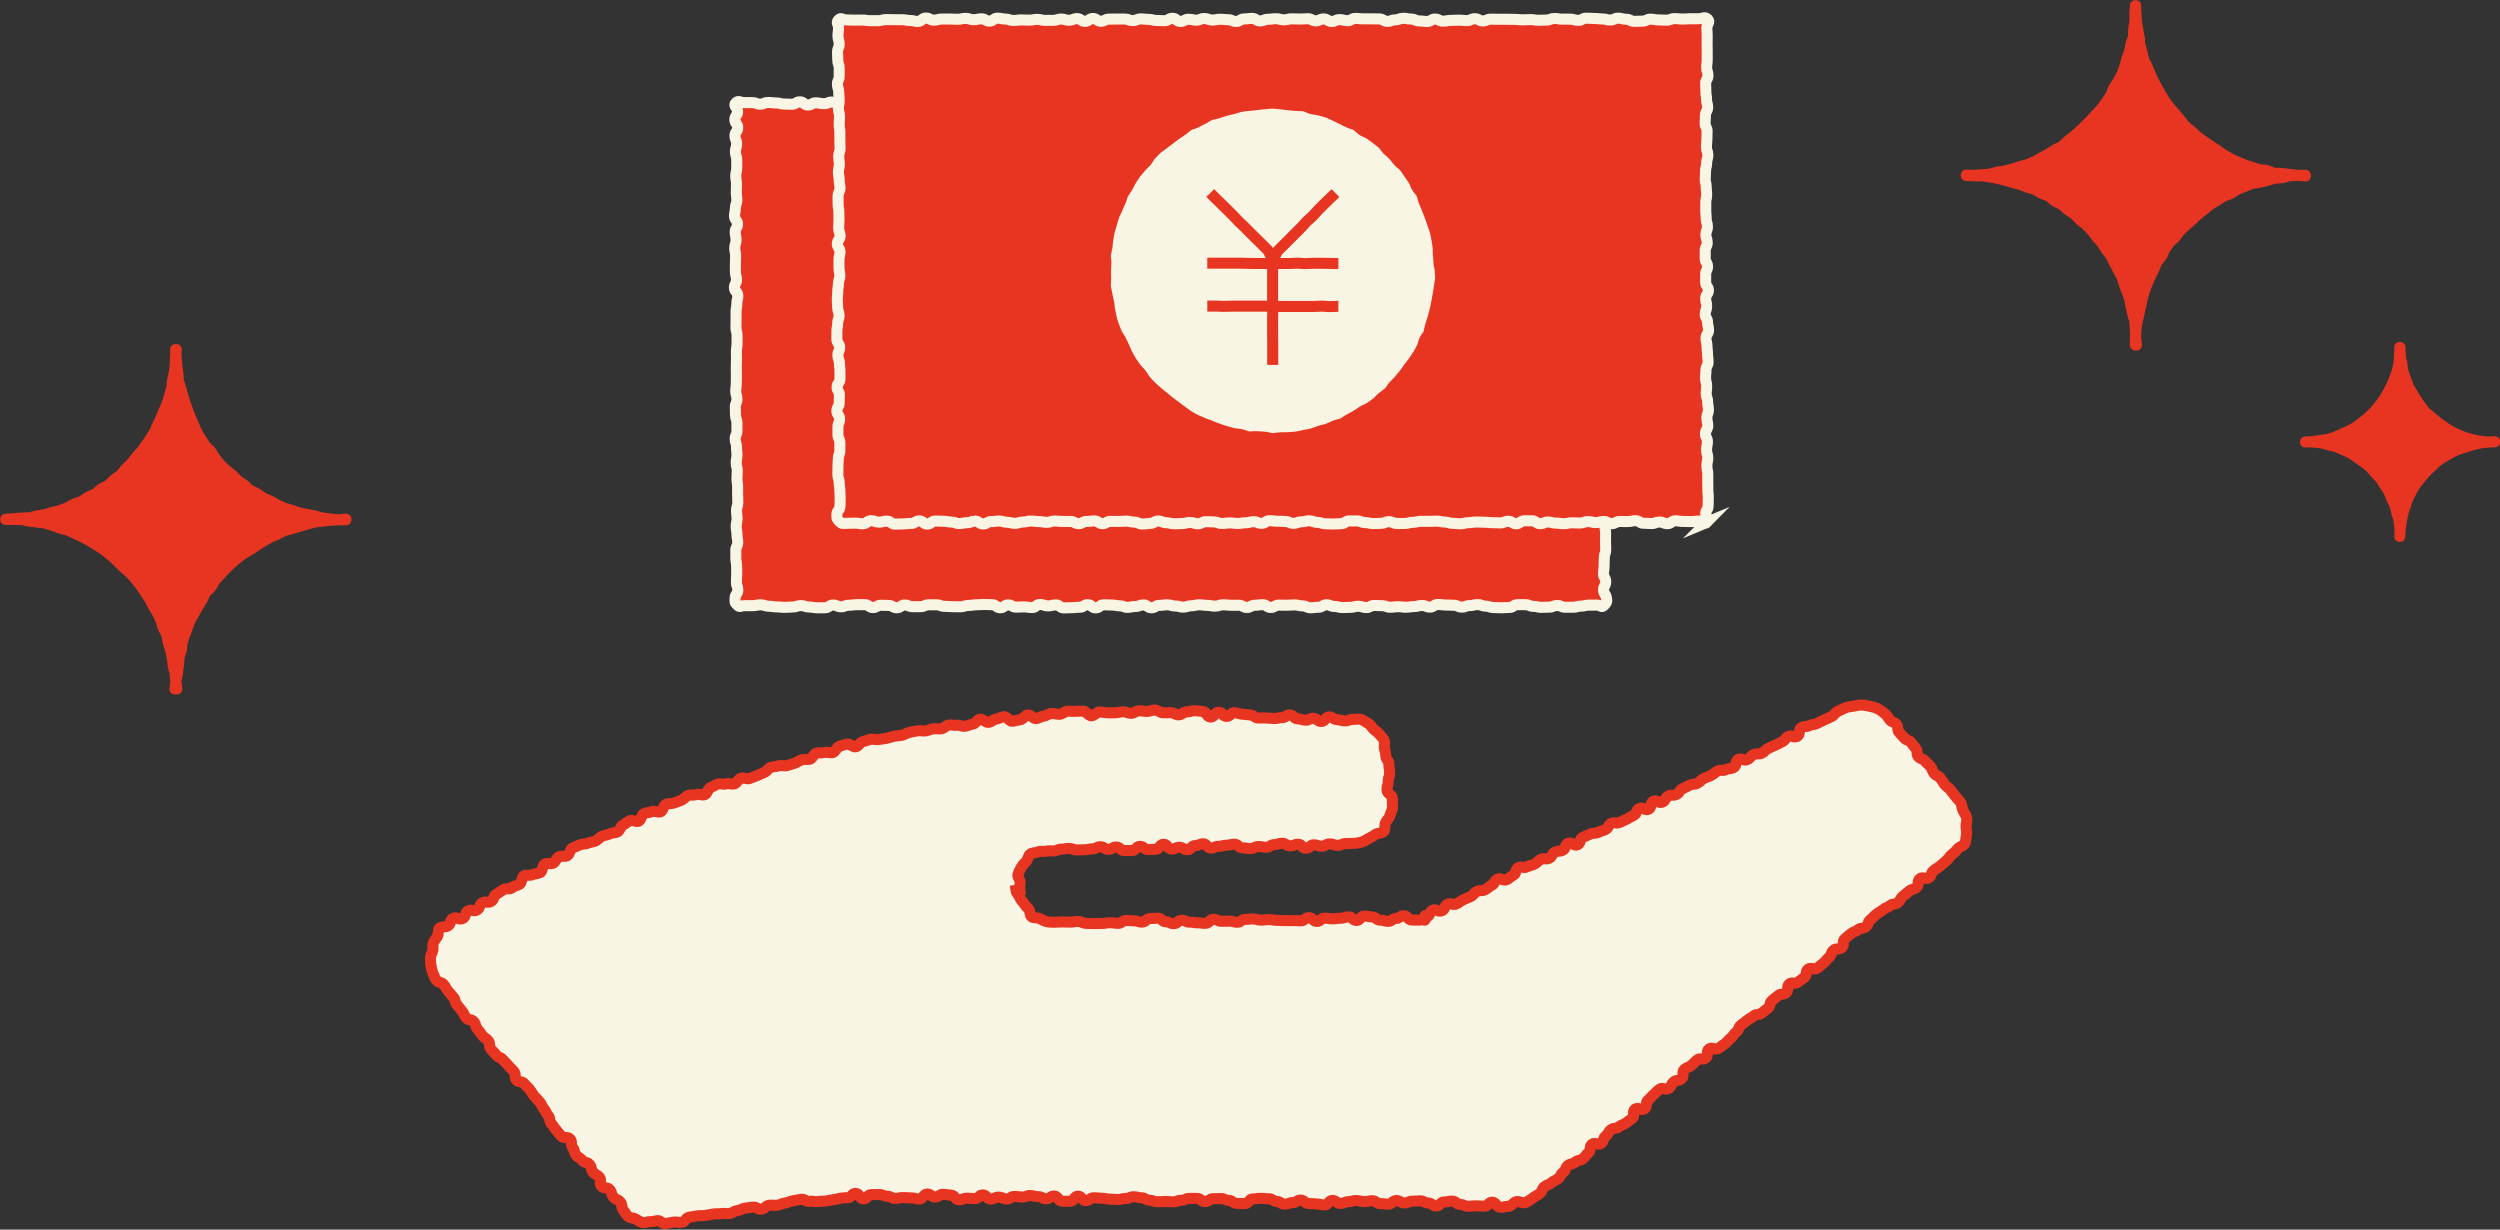<?xml version="1.0" encoding="UTF-8"?>
<svg id="_レイヤー_2" data-name="レイヤー 2" xmlns="http://www.w3.org/2000/svg" viewBox="0 0 226.19 111.25">
  <rect x="0" y="0" width="226.19" height="111.25" fill="#333333" stroke="none"/>
  <defs>
    <style>
      .cls-1 {
        stroke-linejoin: round;
      }

      .cls-1, .cls-2 {
        stroke: #e83522;
      }

      .cls-1, .cls-2, .cls-3 {
        fill: none;
      }

      .cls-2, .cls-3 {
        stroke-miterlimit: 10;
      }

      .cls-4 {
        fill: #e83522;
      }

      .cls-5 {
        fill: #f9f5e4;
      }

      .cls-3 {
        stroke: #f9f5e4;
      }
    </style>
  </defs>
  <g id="_福利厚生制度" data-name="福利厚生制度">
    <g>
      <g>
        <g>
          <path class="cls-4" d="M145.13,54.77c-.25.26-.28-.02-.64-.02s-.36,0-.72,0-.36.09-.72.09-.36.1-.72.1-.36,0-.72,0-.36-.16-.72-.16-.36.15-.72.15-.36.02-.72.02-.36-.09-.72-.09-.36-.15-.72-.15-.36,0-.72,0-.36.25-.72.25-.36.03-.72.03-.36-.02-.72-.02-.36-.13-.72-.13-.36-.14-.72-.14-.36.09-.72.09-.36.14-.72.14-.36-.17-.72-.17-.36-.02-.72-.02-.36-.05-.72-.05-.36.24-.72.24-.36-.15-.72-.15-.36.1-.72.1-.36.06-.72.06-.36-.05-.72-.05-.36.05-.72.05-.36-.14-.72-.14-.36-.02-.72-.02-.36.19-.72.19-.36-.12-.72-.12-.36.1-.72.1-.36.02-.72.02-.36-.1-.72-.1-.36-.15-.72-.15-.36.22-.72.22-.36.05-.72.05-.36-.17-.72-.17-.36-.09-.72-.09-.36.03-.72.03-.36-.01-.72-.01-.36.21-.72.21-.36-.25-.72-.25-.36.05-.72.05-.36.2-.72.2-.36-.2-.72-.2-.36,0-.72,0-.36-.04-.72-.04-.36.12-.72.12-.36-.07-.72-.07-.36-.05-.72-.05-.36.09-.72.09-.36.12-.72.12-.36-.1-.72-.1-.36-.11-.72-.11-.36.05-.72.05-.36.22-.72.22-.36-.26-.72-.26-.36.14-.72.14-.36.08-.72.08-.36-.14-.72-.14-.36-.07-.72-.07-.36-.02-.72-.02-.36.28-.72.28-.36-.29-.72-.29-.36.23-.72.23-.36.04-.72.04-.36.02-.72.02-.36-.27-.72-.27-.36.09-.72.09-.36-.13-.72-.13-.36.28-.72.28-.36-.06-.72-.06-.36.02-.72.02-.36-.2-.72-.2-.36.26-.72.26-.36-.28-.72-.28-.36-.02-.72-.02-.36.03-.72.03-.36.06-.72.06-.36.12-.72.12-.36-.01-.72-.01-.36-.03-.72-.03-.36-.14-.72-.14-.36,0-.72,0-.36.17-.72.17-.36,0-.72,0-.36-.15-.72-.15-.36.25-.72.25-.36-.21-.72-.21-.36-.02-.72-.02-.36.21-.72.21-.36-.26-.72-.26-.36,0-.72,0-.36.05-.73.05-.36.14-.72.14-.36-.16-.72-.16-.36.25-.72.25-.36,0-.73,0-.36-.07-.73-.07-.36-.13-.73-.13-.36.13-.73.13-.36.03-.73.03-.36-.04-.73-.04-.36-.06-.72-.06-.36-.13-.73-.13-.36.08-.73.08-.37,0-.73,0-.39.2-.65-.06-.2-.28-.2-.63.25-.36.25-.72-.13-.36-.13-.72.03-.36.03-.72-.01-.36-.01-.72-.07-.36-.07-.72,0-.36,0-.72.17-.36.17-.72-.07-.36-.07-.72-.07-.36-.07-.72.08-.36.08-.72-.05-.36-.05-.72.12-.36.12-.72-.02-.36-.02-.72,0-.36,0-.72-.06-.36-.06-.72.03-.36.03-.72-.1-.36-.1-.72.07-.36.07-.72-.04-.36-.04-.72-.12-.36-.12-.72.16-.36.16-.72,0-.36,0-.72-.13-.36-.13-.72-.02-.36-.02-.72.15-.36.15-.72-.11-.36-.11-.72.05-.36.05-.72.01-.36.01-.72-.01-.36-.01-.72.02-.36.02-.72-.01-.36-.01-.72.06-.36.06-.72,0-.36,0-.72-.1-.36-.1-.72.01-.36.01-.72,0-.36,0-.72.07-.36.07-.72.09-.36.09-.72-.31-.36-.31-.72.19-.36.19-.72-.1-.36-.1-.72,0-.36,0-.72.02-.36.02-.72-.08-.36-.08-.72.12-.36.12-.72-.08-.36-.08-.72.21-.36.21-.72-.27-.36-.27-.73.08-.36.08-.72.13-.36.13-.72-.05-.36-.05-.72.02-.36.02-.73-.07-.36-.07-.73.09-.36.09-.73,0-.36,0-.73-.12-.36-.12-.73.11-.36.11-.73-.15-.36-.15-.72.25-.36.25-.73-.26-.36-.26-.73.25-.37.25-.73-.42-.52-.17-.78.41-.03.77-.03.36,0,.72,0,.36.14.72.14.36-.15.72-.15.36.04.72.04.36.1.72.1.36.02.72.02.36-.22.72-.22.36.29.72.29.36-.2.72-.2.36.08.72.08.36-.15.72-.15.36.14.72.14.36-.07.72-.07.36.04.72.04.36.16.72.16.36-.23.72-.23.36-.05.72-.05.36.23.72.23.36-.15.72-.15.36-.05.72-.05.36.1.72.1.36-.09.72-.09.36.02.72.02.36-.03.72-.03.36.19.72.19.36-.17.72-.17.36.23.72.23.36-.17.72-.17.36.1.72.1.36-.21.72-.21.36.04.72.04.36,0,.72,0,.36.01.72.01.36.22.72.22.36-.14.72-.14.36-.14.72-.14.36.07.72.07.36.17.72.17.36.05.72.05.36-.22.72-.22.36.19.72.19.36-.07.72-.07.36-.02.72-.02.36.04.72.04.36-.17.72-.17.36.2.72.2.36-.16.72-.16.36.01.72.01.36,0,.72,0,.36.01.72.01.36.04.72.04.36-.02.72-.02.36.06.72.06.36-.02.72-.02.36-.14.72-.14.36.06.72.06.36,0,.72,0,.36.11.72.11.36-.2.72-.2.36.03.72.03.36.04.72.04.36.1.72.1.36-.17.72-.17.36.1.72.1.36.19.72.19.36-.02.72-.02.36-.18.72-.18.36.07.72.07.36.02.72.02.36-.14.72-.14.36.04.72.04.36-.03.72-.03.36,0,.72,0,.36.01.72.01.36.1.72.1.36-.03.72-.03.36.01.72.01.36-.01.72-.01.36,0,.72,0,.36.05.72.05.36-.12.72-.12.36.21.72.21.36-.02.72-.02.36-.06.72-.06.36-.1.72-.1.36.2.72.2.36.03.72.03.36-.18.72-.18.36.02.72.02.36.04.72.04.36-.13.72-.13.36.11.72.11.36.1.72.1.36.03.73.03.36-.09.72-.09.36-.04.72-.04.36.08.72.08.36,0,.73,0,.36-.04.73-.04.36-.11.73-.11.36.14.73.14.36-.12.73-.12.36.18.73.18.36,0,.72,0,.36-.21.73-.21.36.17.73.17.37,0,.73,0,.57-.47.84-.21-.21.47-.21.82.09.36.09.72-.13.36-.13.72.21.36.21.72.09.36.09.72-.23.36-.23.72.09.36.09.72.05.36.05.72.05.36.05.72-.19.36-.19.72-.04.36-.04.72.1.36.1.72-.04.36-.04.72.13.36.13.72.07.36.07.72-.14.36-.14.72.08.36.08.72-.21.36-.21.72.18.36.18.72-.08.36-.08.72.11.36.11.72-.08.36-.08.72.08.36.08.72,0,.36,0,.72.01.36.01.72.04.36.04.72-.02.36-.02.72-.2.36-.2.72.15.36.15.72-.1.36-.1.72-.1.36-.1.72,0,.36,0,.72.26.36.26.72-.08.36-.08.72-.09.36-.09.72.02.36.02.72.14.36.14.72.01.36.01.72-.13.36-.13.72.03.36.03.72.02.36.02.72-.1.36-.1.72-.06.36-.06.72.06.36.06.72.09.36.09.72-.04.36-.04.72-.13.36-.13.72.25.36.25.72-.15.36-.15.73.11.36.11.72-.05.36-.05.72-.18.36-.18.72.16.36.16.73.06.36.06.73-.01.36-.01.73.02.36.02.73-.13.36-.13.73-.02.36-.02.73-.05.36-.05.72.2.36.2.73-.2.36-.2.73.2.35.26.71.05.42-.21.68Z"/>
          <path class="cls-3" d="M145.13,54.77c-.25.26-.28-.02-.64-.02s-.36,0-.72,0-.36.09-.72.09-.36.1-.72.1-.36,0-.72,0-.36-.16-.72-.16-.36.15-.72.15-.36.02-.72.02-.36-.09-.72-.09-.36-.15-.72-.15-.36,0-.72,0-.36.25-.72.25-.36.03-.72.03-.36-.02-.72-.02-.36-.13-.72-.13-.36-.14-.72-.14-.36.09-.72.09-.36.14-.72.14-.36-.17-.72-.17-.36-.02-.72-.02-.36-.05-.72-.05-.36.24-.72.24-.36-.15-.72-.15-.36.1-.72.1-.36.06-.72.06-.36-.05-.72-.05-.36.05-.72.05-.36-.14-.72-.14-.36-.02-.72-.02-.36.19-.72.19-.36-.12-.72-.12-.36.1-.72.1-.36.02-.72.02-.36-.1-.72-.1-.36-.15-.72-.15-.36.22-.72.22-.36.05-.72.05-.36-.17-.72-.17-.36-.09-.72-.09-.36.03-.72.03-.36-.01-.72-.01-.36.21-.72.21-.36-.25-.72-.25-.36.05-.72.05-.36.2-.72.2-.36-.2-.72-.2-.36,0-.72,0-.36-.04-.72-.04-.36.12-.72.12-.36-.07-.72-.07-.36-.05-.72-.05-.36.09-.72.09-.36.12-.72.12-.36-.1-.72-.1-.36-.11-.72-.11-.36.05-.72.05-.36.22-.72.22-.36-.26-.72-.26-.36.14-.72.14-.36.08-.72.08-.36-.14-.72-.14-.36-.07-.72-.07-.36-.02-.72-.02-.36.28-.72.28-.36-.29-.72-.29-.36.23-.72.23-.36.04-.72.04-.36.02-.72.02-.36-.27-.72-.27-.36.09-.72.09-.36-.13-.72-.13-.36.28-.72.28-.36-.06-.72-.06-.36.02-.72.02-.36-.2-.72-.2-.36.26-.72.26-.36-.28-.72-.28-.36-.02-.72-.02-.36.03-.72.03-.36.06-.72.06-.36.12-.72.12-.36-.01-.72-.01-.36-.03-.72-.03-.36-.14-.72-.14-.36,0-.72,0-.36.17-.72.17-.36,0-.72,0-.36-.15-.72-.15-.36.25-.72.25-.36-.21-.72-.21-.36-.02-.72-.02-.36.21-.72.21-.36-.26-.72-.26-.36,0-.72,0-.36.05-.73.05-.36.14-.72.14-.36-.16-.72-.16-.36.25-.72.25-.36,0-.73,0-.36-.07-.73-.07-.36-.13-.73-.13-.36.13-.73.13-.36.03-.73.03-.36-.04-.73-.04-.36-.06-.72-.06-.36-.13-.73-.13-.36.08-.73.08-.37,0-.73,0-.39.2-.65-.06-.2-.28-.2-.63.25-.36.25-.72-.13-.36-.13-.72.03-.36.03-.72-.01-.36-.01-.72-.07-.36-.07-.72,0-.36,0-.72.17-.36.17-.72-.07-.36-.07-.72-.07-.36-.07-.72.08-.36.08-.72-.05-.36-.05-.72.12-.36.12-.72-.02-.36-.02-.72,0-.36,0-.72-.06-.36-.06-.72.03-.36.03-.72-.1-.36-.1-.72.07-.36.07-.72-.04-.36-.04-.72-.12-.36-.12-.72.16-.36.16-.72,0-.36,0-.72-.13-.36-.13-.72-.02-.36-.02-.72.15-.36.15-.72-.11-.36-.11-.72.05-.36.05-.72.01-.36.01-.72-.01-.36-.01-.72.02-.36.02-.72-.01-.36-.01-.72.06-.36.06-.72,0-.36,0-.72-.1-.36-.1-.72.01-.36.01-.72,0-.36,0-.72.07-.36.07-.72.09-.36.09-.72-.31-.36-.31-.72.19-.36.19-.72-.1-.36-.1-.72,0-.36,0-.72.02-.36.02-.72-.08-.36-.08-.72.12-.36.12-.72-.08-.36-.08-.72.21-.36.21-.72-.27-.36-.27-.73.08-.36.08-.72.13-.36.13-.72-.05-.36-.05-.72.02-.36.02-.73-.07-.36-.07-.73.09-.36.09-.73,0-.36,0-.73-.12-.36-.12-.73.11-.36.11-.73-.15-.36-.15-.72.25-.36.25-.73-.26-.36-.26-.73.25-.37.25-.73-.42-.52-.17-.78.41-.03.77-.03.36,0,.72,0,.36.14.72.14.36-.15.72-.15.36.04.72.04.36.1.72.1.36.02.72.02.36-.22.72-.22.36.29.72.29.36-.2.72-.2.36.08.72.08.36-.15.72-.15.36.14.72.14.36-.07.72-.07.36.04.72.04.36.16.72.16.36-.23.72-.23.36-.05.72-.05.36.23.72.23.36-.15.72-.15.36-.05.72-.05.36.1.72.1.36-.09.72-.09.36.02.72.02.36-.03.72-.03.36.19.72.19.36-.17.72-.17.36.23.72.23.36-.17.72-.17.36.1.72.1.36-.21.72-.21.36.04.72.04.36,0,.72,0,.36.01.72.01.36.22.72.22.36-.14.72-.14.36-.14.72-.14.36.07.72.07.36.17.72.17.36.05.72.05.36-.22.72-.22.36.19.72.19.36-.07.72-.07.36-.02.72-.02.36.04.72.04.36-.17.72-.17.36.2.72.2.36-.16.72-.16.36.01.72.01.36,0,.72,0,.36.01.72.01.36.04.72.04.36-.02.72-.02.36.06.72.06.36-.02.72-.02.36-.14.72-.14.36.06.72.06.36,0,.72,0,.36.11.72.11.36-.2.72-.2.36.03.72.03.36.04.72.04.36.1.72.1.36-.17.72-.17.36.1.72.1.36.19.72.19.36-.02.72-.02.36-.18.72-.18.36.07.72.07.36.02.72.02.36-.14.72-.14.36.04.72.04.36-.03.72-.03.36,0,.72,0,.36.01.72.01.36.1.72.1.36-.03.72-.03.36.01.72.01.36-.01.72-.01.36,0,.72,0,.36.05.72.05.36-.12.72-.12.36.21.72.21.36-.02.72-.02.36-.06.72-.06.36-.1.72-.1.36.2.72.2.36.03.72.03.36-.18.72-.18.36.02.72.02.36.04.72.04.36-.13.72-.13.36.11.72.11.36.1.72.1.36.03.73.03.36-.09.72-.09.36-.04.72-.04.36.08.72.08.36,0,.73,0,.36-.04.73-.04.36-.11.73-.11.36.14.73.14.36-.12.73-.12.36.18.73.18.36,0,.72,0,.36-.21.73-.21.36.17.73.17.37,0,.73,0,.57-.47.84-.21-.21.47-.21.82.09.36.09.72-.13.36-.13.72.21.36.21.72.09.36.09.72-.23.36-.23.72.09.36.09.72.05.36.05.72.05.36.05.72-.19.36-.19.72-.04.36-.04.72.1.36.1.72-.04.36-.04.72.13.36.13.72.07.36.07.72-.14.36-.14.72.08.36.08.72-.21.36-.21.72.18.36.18.72-.08.36-.08.72.11.36.11.72-.08.36-.08.72.08.36.08.72,0,.36,0,.72.01.36.01.72.04.36.04.72-.02.36-.02.72-.2.36-.2.72.15.36.15.72-.1.36-.1.72-.1.36-.1.72,0,.36,0,.72.26.36.26.72-.08.36-.08.72-.09.36-.09.72.02.36.02.72.14.36.14.72.01.36.01.72-.13.36-.13.72.03.36.03.72.02.36.02.72-.1.36-.1.72-.06.36-.06.72.06.36.06.72.09.36.09.72-.04.36-.04.72-.13.36-.13.72.25.36.25.72-.15.36-.15.73.11.36.11.72-.05.36-.05.72-.18.36-.18.72.16.36.16.73.06.36.06.73-.01.36-.01.73.02.36.02.73-.13.36-.13.73-.02.36-.02.73-.05.36-.05.72.2.36.2.73-.2.36-.2.73.2.35.26.71.05.42-.21.68Z"/>
        </g>
        <g>
          <path class="cls-4" d="M154.46,47.25c-.25.26-.36-.11-.72-.11s-.36.05-.72.05-.36-.01-.72-.01-.36-.06-.72-.06-.36.26-.72.26-.36-.15-.72-.15-.36.14-.72.14-.36-.03-.72-.03-.36-.23-.72-.23-.36.08-.72.08-.36-.01-.72-.01-.36.2-.72.2-.36-.2-.72-.2-.36.1-.72.1-.36-.09-.72-.09-.36.13-.72.13-.36-.02-.72-.02-.36.08-.72.08-.36-.05-.72-.05-.36-.1-.72-.1-.36.15-.72.15-.36-.26-.72-.26-.36,0-.72,0-.36.27-.72.27-.36-.23-.72-.23-.36.15-.72.15-.36-.02-.72-.02-.36-.04-.72-.04-.36-.02-.72-.02-.36.06-.72.06-.36.1-.72.1-.36-.04-.72-.04-.36-.12-.72-.12-.36-.08-.72-.08-.36.02-.72.02-.36,0-.72,0-.36.09-.72.09-.36.1-.72.1-.36,0-.72,0-.36-.16-.72-.16-.36.15-.72.15-.36.02-.72.02-.36-.09-.72-.09-.36-.15-.72-.15-.36,0-.72,0-.36.25-.72.25-.36.03-.72.03-.36-.02-.72-.02-.36-.13-.72-.13-.36-.14-.72-.14-.36.09-.72.09-.36.14-.72.14-.36-.17-.72-.17-.36-.02-.72-.02-.36-.05-.72-.05-.36.24-.72.24-.36-.15-.72-.15-.36.1-.72.1-.36.06-.72.06-.36-.05-.72-.05-.36.05-.72.05-.36-.14-.72-.14-.36-.02-.72-.02-.36.19-.72.19-.36-.12-.72-.12-.36.1-.72.1-.36.02-.72.02-.36-.1-.72-.1-.36-.15-.72-.15-.36.22-.72.22-.36.05-.72.05-.36-.17-.72-.17-.36-.09-.72-.09-.36.03-.72.03-.36-.01-.72-.01-.36.21-.72.21-.36-.25-.72-.25-.36.05-.72.05-.36.2-.72.2-.36-.2-.72-.2-.36,0-.72,0-.36-.04-.72-.04-.36.12-.72.12-.36-.07-.72-.07-.36-.05-.72-.05-.36.09-.72.09-.36.12-.72.12-.36-.1-.72-.1-.36-.11-.72-.11-.36.05-.72.05-.36.22-.72.22-.36-.26-.72-.26-.36.14-.72.14-.36.08-.72.08-.36-.14-.73-.14-.36-.07-.72-.07-.36-.02-.72-.02-.36.28-.72.28-.36-.29-.73-.29-.36.23-.73.23-.36.04-.73.04-.36.02-.73.02-.36-.27-.73-.27-.36.09-.73.09-.36-.13-.72-.13-.36.28-.73.28-.36-.06-.73-.06-.37.02-.73.02-.4.09-.66-.17-.23-.28-.23-.64.28-.36.28-.72.02-.36.02-.72-.03-.36-.03-.72-.06-.36-.06-.72-.12-.36-.12-.72.01-.36.01-.72.03-.36.03-.72.14-.36.14-.72,0-.36,0-.72-.17-.36-.17-.72,0-.36,0-.72.15-.36.15-.72-.25-.36-.25-.72.21-.36.21-.72.02-.36.02-.72-.21-.36-.21-.72.26-.36.26-.72,0-.36,0-.72-.05-.36-.05-.72-.14-.36-.14-.72.16-.36.16-.72-.25-.36-.25-.72,0-.36,0-.72.07-.36.07-.72.13-.36.13-.72-.13-.36-.13-.72-.03-.36-.03-.72.04-.36.04-.72.06-.36.06-.72.13-.36.13-.72-.08-.36-.08-.72,0-.36,0-.72.09-.36.09-.72-.24-.36-.24-.72.25-.36.25-.72-.13-.36-.13-.72.03-.36.03-.72-.01-.36-.01-.72-.07-.36-.07-.72,0-.36,0-.72.17-.36.17-.72-.07-.36-.07-.72-.07-.36-.07-.72.08-.36.08-.72-.05-.36-.05-.72.12-.36.12-.72-.02-.36-.02-.72,0-.36,0-.73-.06-.36-.06-.72.03-.36.03-.72-.1-.36-.1-.72.07-.36.07-.73-.04-.36-.04-.73-.12-.36-.12-.73.16-.36.16-.73,0-.36,0-.73-.13-.36-.13-.73-.02-.36-.02-.72.15-.36.15-.73-.11-.36-.11-.73.05-.37.05-.73-.25-.46,0-.72.34,0,.7,0,.36.02.72.02.36-.01.72-.01.36.06.72.06.36,0,.72,0,.36-.1.72-.1.36.01.72.01.36,0,.72,0,.36.07.72.07.36.09.72.09.36-.31.72-.31.36.19.72.19.36-.1.72-.1.36,0,.72,0,.36.02.72.02.36-.08.72-.08.36.12.72.12.36-.08.72-.08.36.21.72.21.36-.27.72-.27.36.08.72.08.36.13.72.13.36-.05.72-.05.36.02.72.02.36-.07.72-.07.36.09.72.09.36,0,.72,0,.36-.12.72-.12.36.11.72.11.36-.15.72-.15.36.25.72.25.36-.26.72-.26.36.25.72.25.36-.19.72-.19.36-.01.72-.01.36,0,.72,0,.36.14.72.14.36-.15.72-.15.36.04.72.04.36.1.72.1.36.02.72.02.36-.22.72-.22.36.29.72.29.36-.2.72-.2.36.08.72.08.36-.15.72-.15.36.14.72.14.36-.07.72-.07.36.04.72.04.36.16.72.16.36-.23.72-.23.36-.05.72-.05.36.23.72.23.36-.15.72-.15.36-.05.72-.05.36.1.72.1.36-.09.72-.09.36.02.72.02.36-.03.72-.03.36.19.72.19.36-.17.72-.17.36.23.72.23.36-.17.72-.17.36.1.72.1.36-.21.72-.21.36.04.72.04.36,0,.72,0,.36.01.72.01.36.22.72.22.36-.14.72-.14.36-.14.72-.14.36.07.72.07.36.17.72.17.36.05.72.05.36-.22.72-.22.36.19.72.19.36-.07.72-.07.36-.02.72-.02.36.04.72.04.36-.17.72-.17.36.2.72.2.36-.16.72-.16.36.01.72.01.36,0,.72,0,.36.01.72.01.36.04.72.04.36-.02.72-.02.36.06.72.06.36-.02.72-.02.36-.14.72-.14.36.06.72.06.36,0,.72,0,.36.11.72.11.36-.2.72-.2.36.03.73.03.36.04.72.04.36.1.72.1.36-.17.72-.17.36.1.73.1.36.19.73.19.36-.02.73-.02.36-.18.73-.18.36.07.73.07.36.02.73.02.36-.14.72-.14.36.04.73.04.36-.03.73-.03.37,0,.73,0,.53-.22.8.04-.07.42-.07.78.03.36.03.72-.01.36-.01.72.01.36.01.72,0,.36,0,.72-.05.36-.05.72.12.36.12.72-.21.36-.21.72.02.36.02.72.06.36.06.72.1.36.1.72-.2.36-.2.72-.03.36-.03.72.18.36.18.72-.02.36-.02.72-.04.36-.04.72.13.36.13.72-.11.36-.11.72-.1.36-.1.72-.03.36-.03.72.09.36.09.72.04.36.04.72-.08.36-.08.72,0,.36,0,.72.04.36.04.72.11.36.11.72-.14.36-.14.72.12.36.12.72-.18.36-.18.72,0,.36,0,.72.21.36.21.72-.17.36-.17.72,0,.36,0,.72.25.36.25.72-.25.36-.25.72.09.36.09.72-.13.36-.13.72.21.36.21.72.09.36.09.72-.23.36-.23.72.09.36.09.72.05.36.05.72.05.36.05.72-.19.36-.19.72-.04.36-.04.72.1.36.1.72-.04.36-.04.72.13.36.13.72.07.36.07.73-.14.36-.14.72.08.36.08.72-.21.36-.21.72.18.36.18.73-.08.36-.08.73.11.36.11.73-.08.36-.08.73.08.36.08.73,0,.36,0,.73.01.36.01.72.04.36.04.73-.02.36-.02.73-.28.39-.2.75c.08.38.33.46.07.72Z"/>
          <path class="cls-3" d="M154.46,47.25c-.25.26-.36-.11-.72-.11s-.36.05-.72.05-.36-.01-.72-.01-.36-.06-.72-.06-.36.26-.72.26-.36-.15-.72-.15-.36.14-.72.14-.36-.03-.72-.03-.36-.23-.72-.23-.36.08-.72.08-.36-.01-.72-.01-.36.2-.72.2-.36-.2-.72-.2-.36.1-.72.1-.36-.09-.72-.09-.36.13-.72.13-.36-.02-.72-.02-.36.08-.72.08-.36-.05-.72-.05-.36-.1-.72-.1-.36.15-.72.15-.36-.26-.72-.26-.36,0-.72,0-.36.27-.72.27-.36-.23-.72-.23-.36.15-.72.15-.36-.02-.72-.02-.36-.04-.72-.04-.36-.02-.72-.02-.36.06-.72.06-.36.1-.72.1-.36-.04-.72-.04-.36-.12-.72-.12-.36-.08-.72-.08-.36.02-.72.02-.36,0-.72,0-.36.09-.72.09-.36.1-.72.1-.36,0-.72,0-.36-.16-.72-.16-.36.15-.72.15-.36.02-.72.02-.36-.09-.72-.09-.36-.15-.72-.15-.36,0-.72,0-.36.25-.72.25-.36.03-.72.03-.36-.02-.72-.02-.36-.13-.72-.13-.36-.14-.72-.14-.36.09-.72.09-.36.14-.72.14-.36-.17-.72-.17-.36-.02-.72-.02-.36-.05-.72-.05-.36.24-.72.24-.36-.15-.72-.15-.36.1-.72.1-.36.06-.72.06-.36-.05-.72-.05-.36.05-.72.05-.36-.14-.72-.14-.36-.02-.72-.02-.36.19-.72.19-.36-.12-.72-.12-.36.1-.72.1-.36.02-.72.02-.36-.1-.72-.1-.36-.15-.72-.15-.36.22-.72.22-.36.05-.72.05-.36-.17-.72-.17-.36-.09-.72-.09-.36.03-.72.03-.36-.01-.72-.01-.36.21-.72.21-.36-.25-.72-.25-.36.05-.72.05-.36.2-.72.2-.36-.2-.72-.2-.36,0-.72,0-.36-.04-.72-.04-.36.12-.72.12-.36-.07-.72-.07-.36-.05-.72-.05-.36.09-.72.09-.36.12-.72.12-.36-.1-.72-.1-.36-.11-.72-.11-.36.05-.72.05-.36.22-.72.22-.36-.26-.72-.26-.36.14-.72.14-.36.08-.72.08-.36-.14-.73-.14-.36-.07-.72-.07-.36-.02-.72-.02-.36.28-.72.28-.36-.29-.73-.29-.36.23-.73.23-.36.04-.73.04-.36.02-.73.02-.36-.27-.73-.27-.36.09-.73.09-.36-.13-.72-.13-.36.28-.73.28-.36-.06-.73-.06-.37.02-.73.02-.4.09-.66-.17-.23-.28-.23-.64.28-.36.28-.72.02-.36.02-.72-.03-.36-.03-.72-.06-.36-.06-.72-.12-.36-.12-.72.01-.36.01-.72.03-.36.03-.72.14-.36.14-.72,0-.36,0-.72-.17-.36-.17-.72,0-.36,0-.72.15-.36.15-.72-.25-.36-.25-.72.21-.36.21-.72.02-.36.02-.72-.21-.36-.21-.72.26-.36.26-.72,0-.36,0-.72-.05-.36-.05-.72-.14-.36-.14-.72.16-.36.16-.72-.25-.36-.25-.72,0-.36,0-.72.07-.36.07-.72.13-.36.13-.72-.13-.36-.13-.72-.03-.36-.03-.72.04-.36.04-.72.06-.36.06-.72.13-.36.13-.72-.08-.36-.08-.72,0-.36,0-.72.09-.36.09-.72-.24-.36-.24-.72.25-.36.25-.72-.13-.36-.13-.72.03-.36.03-.72-.01-.36-.01-.72-.07-.36-.07-.72,0-.36,0-.72.17-.36.17-.72-.07-.36-.07-.72-.07-.36-.07-.72.08-.36.08-.72-.05-.36-.05-.72.12-.36.12-.72-.02-.36-.02-.72,0-.36,0-.73-.06-.36-.06-.72.03-.36.03-.72-.1-.36-.1-.72.07-.36.07-.73-.04-.36-.04-.73-.12-.36-.12-.73.16-.36.16-.73,0-.36,0-.73-.13-.36-.13-.73-.02-.36-.02-.72.15-.36.15-.73-.11-.36-.11-.73.05-.37.05-.73-.25-.46,0-.72.34,0,.7,0,.36.02.72.02.36-.01.72-.01.36.06.72.06.36,0,.72,0,.36-.1.72-.1.36.01.72.01.36,0,.72,0,.36.07.72.07.36.09.72.09.36-.31.72-.31.36.19.72.19.36-.1.72-.1.36,0,.72,0,.36.02.72.02.36-.08.72-.08.36.12.72.12.36-.08.72-.08.36.21.72.21.36-.27.72-.27.36.08.72.08.36.13.72.13.36-.05.72-.05.36.02.72.02.36-.07.72-.07.36.09.72.09.36,0,.72,0,.36-.12.72-.12.36.11.72.11.36-.15.72-.15.36.25.72.25.36-.26.72-.26.36.25.72.25.36-.19.72-.19.36-.01.72-.01.36,0,.72,0,.36.14.72.14.36-.15.72-.15.36.04.72.04.36.1.72.1.36.02.72.02.36-.22.72-.22.36.29.72.29.36-.2.72-.2.36.08.72.08.36-.15.72-.15.36.14.72.14.36-.07.72-.07.36.04.72.04.36.16.72.16.36-.23.72-.23.36-.05.72-.05.36.23.72.23.36-.15.72-.15.36-.05.72-.05.36.1.72.1.36-.09.72-.09.36.02.72.02.36-.03.72-.03.36.19.72.19.36-.17.72-.17.36.23.72.23.36-.17.72-.17.36.1.72.1.36-.21.72-.21.36.04.72.04.36,0,.72,0,.36.01.72.01.36.22.72.22.36-.14.72-.14.36-.14.72-.14.36.07.72.07.36.17.72.17.36.05.72.05.36-.22.72-.22.36.19.72.19.36-.07.72-.07.36-.02.72-.02.36.04.72.04.36-.17.72-.17.36.2.72.2.36-.16.72-.16.36.01.72.01.36,0,.72,0,.36.01.72.01.36.04.72.04.36-.02.72-.02.36.06.72.06.36-.02.72-.02.36-.14.72-.14.36.06.72.06.36,0,.72,0,.36.11.72.11.36-.2.72-.2.36.03.73.03.36.04.72.04.36.1.72.1.36-.17.72-.17.36.1.73.1.36.19.73.19.36-.02.73-.02.36-.18.73-.18.36.07.73.07.36.02.73.02.36-.14.72-.14.36.04.73.04.36-.03.73-.03.37,0,.73,0,.53-.22.8.04-.07.42-.07.78.03.36.03.72-.01.36-.01.72.01.36.01.72,0,.36,0,.72-.05.36-.05.72.12.36.12.72-.21.36-.21.72.02.36.02.72.06.36.06.72.1.36.1.72-.2.36-.2.72-.03.36-.03.72.18.36.18.72-.02.36-.02.72-.04.36-.04.72.13.36.13.72-.11.36-.11.72-.1.36-.1.72-.03.36-.03.72.09.36.09.72.04.36.04.72-.08.36-.08.72,0,.36,0,.72.04.36.04.72.11.36.11.72-.14.36-.14.72.12.36.12.72-.18.36-.18.72,0,.36,0,.72.21.36.21.72-.17.36-.17.72,0,.36,0,.72.25.36.25.72-.25.36-.25.72.09.36.09.72-.13.36-.13.72.21.36.21.72.09.36.09.72-.23.36-.23.72.09.36.09.72.05.36.05.72.05.36.05.72-.19.36-.19.72-.04.36-.04.72.1.36.1.72-.04.36-.04.72.13.36.13.72.07.36.07.73-.14.36-.14.72.08.36.08.72-.21.36-.21.72.18.36.18.73-.08.36-.08.73.11.36.11.73-.08.36-.08.73.08.36.08.73,0,.36,0,.73.01.36.01.72.04.36.04.73-.02.36-.02.73-.28.39-.2.75c.08.38.33.46.07.72Z"/>
        </g>
        <g>
          <g>
            <path class="cls-5" d="M130.35,24.5c0,.24,0,.48-.01.72s-.09.48-.11.72-.08.47-.11.71-.09.47-.13.71-.09.47-.15.7-.11.47-.18.7-.14.46-.22.68-.08.48-.17.71-.28.4-.38.62-.13.47-.24.69-.22.43-.35.64-.27.4-.4.6-.3.38-.44.57-.27.4-.42.59-.31.37-.46.55-.33.34-.5.52-.26.42-.44.58-.39.29-.57.44-.33.35-.52.5-.39.28-.59.42-.44.2-.65.33-.39.28-.6.4-.42.23-.63.34-.4.28-.62.38-.47.12-.69.21-.43.21-.66.29-.47.12-.7.19-.45.18-.68.24-.47.1-.71.14-.47.12-.71.15-.48.04-.72.06-.48,0-.72.01-.48.07-.72.07-.48-.11-.72-.12-.48-.03-.72-.05-.49.05-.73.02-.46-.16-.7-.21-.48-.04-.72-.1-.47-.13-.7-.19-.46-.16-.68-.23-.45-.17-.67-.26-.45-.16-.67-.26-.45-.17-.67-.28-.42-.24-.63-.36-.39-.29-.59-.42-.38-.29-.58-.43-.39-.28-.58-.43-.37-.3-.55-.46-.38-.29-.56-.46-.37-.31-.54-.48-.33-.35-.49-.53-.26-.41-.41-.6-.34-.35-.48-.54-.28-.39-.41-.59-.23-.43-.35-.63-.19-.44-.3-.66-.21-.43-.31-.65-.28-.4-.37-.62-.19-.45-.27-.67-.15-.46-.21-.69-.08-.48-.14-.71-.05-.48-.1-.71-.12-.47-.15-.7-.11-.47-.14-.71.03-.48.02-.72-.01-.48-.01-.72.02-.48.03-.72-.06-.49-.04-.73.11-.47.14-.71.04-.48.08-.72.07-.48.13-.71.14-.46.21-.69.12-.47.2-.69.21-.43.3-.66.19-.44.29-.66.14-.47.25-.68.27-.4.39-.61.21-.43.34-.64.26-.41.4-.6.32-.37.46-.55.35-.34.5-.52.26-.42.42-.59.32-.36.5-.53.4-.28.58-.44.39-.28.58-.43.37-.3.57-.44.4-.27.6-.4.36-.33.57-.45.46-.15.68-.26.42-.23.64-.33.41-.26.63-.35.47-.1.7-.18.45-.15.68-.22.46-.11.7-.17.46-.15.69-.2.48-.06.71-.09.48-.04.72-.07.47-.07.72-.08.48-.06.72-.06.48.05.72.06.48.07.72.09.48.03.72.06.49-.01.73.04.45.19.68.25.48.06.71.13.47.11.7.19.43.21.66.3.43.21.65.31.43.21.64.32.48.13.68.25.35.34.56.47.45.19.65.33.4.27.59.42.38.3.56.45.29.4.46.56.37.31.53.48.29.38.45.56.39.3.54.49.28.4.41.59.28.39.41.59.19.45.31.66.32.37.43.59.12.48.22.7.19.44.28.66.18.44.26.67.17.45.24.68.17.45.23.68.1.47.15.71.07.48.11.71,0,.48.03.72.04.48.05.72.12.48.12.72Z"/>
            <path class="cls-2" d="M130.35,24.5c0,.24,0,.48-.01.72s-.09.48-.11.72-.08.47-.11.71-.09.47-.13.71-.09.47-.15.7-.11.47-.18.7-.14.46-.22.68-.08.48-.17.71-.28.4-.38.62-.13.47-.24.69-.22.43-.35.64-.27.4-.4.6-.3.38-.44.57-.27.4-.42.59-.31.37-.46.55-.33.34-.5.52-.26.42-.44.58-.39.29-.57.44-.33.35-.52.5-.39.28-.59.42-.44.2-.65.33-.39.28-.6.4-.42.23-.63.34-.4.28-.62.38-.47.12-.69.21-.43.21-.66.29-.47.12-.7.19-.45.18-.68.24-.47.1-.71.14-.47.12-.71.15-.48.04-.72.06-.48,0-.72.01-.48.07-.72.07-.48-.11-.72-.12-.48-.03-.72-.05-.49.05-.73.02-.46-.16-.7-.21-.48-.04-.72-.1-.47-.13-.7-.19-.46-.16-.68-.23-.45-.17-.67-.26-.45-.16-.67-.26-.45-.17-.67-.28-.42-.24-.63-.36-.39-.29-.59-.42-.38-.29-.58-.43-.39-.28-.58-.43-.37-.3-.55-.46-.38-.29-.56-.46-.37-.31-.54-.48-.33-.35-.49-.53-.26-.41-.41-.6-.34-.35-.48-.54-.28-.39-.41-.59-.23-.43-.35-.63-.19-.44-.3-.66-.21-.43-.31-.65-.28-.4-.37-.62-.19-.45-.27-.67-.15-.46-.21-.69-.08-.48-.14-.71-.05-.48-.1-.71-.12-.47-.15-.7-.11-.47-.14-.71.03-.48.02-.72-.01-.48-.01-.72.02-.48.03-.72-.06-.49-.04-.73.11-.47.14-.71.04-.48.08-.72.07-.48.13-.71.14-.46.21-.69.12-.47.2-.69.21-.43.3-.66.19-.44.29-.66.14-.47.25-.68.27-.4.39-.61.21-.43.34-.64.26-.41.4-.6.32-.37.46-.55.35-.34.5-.52.26-.42.42-.59.32-.36.5-.53.4-.28.58-.44.39-.28.58-.43.37-.3.57-.44.4-.27.6-.4.36-.33.57-.45.46-.15.68-.26.42-.23.64-.33.41-.26.63-.35.47-.1.7-.18.45-.15.68-.22.46-.11.7-.17.46-.15.69-.2.48-.06.71-.09.48-.04.72-.07.47-.07.72-.08.48-.06.72-.06.48.05.72.06.48.07.72.09.48.03.72.06.49-.01.73.04.45.19.68.25.48.06.71.13.47.11.7.19.43.21.66.3.43.21.65.31.43.21.64.32.48.13.68.25.35.34.56.47.45.19.65.33.4.27.59.42.38.3.56.45.29.4.46.56.37.31.53.48.29.38.45.56.39.3.54.49.28.4.41.59.28.39.41.59.19.45.31.66.32.37.43.59.12.48.22.7.19.44.28.66.18.44.26.67.17.45.24.68.17.45.23.68.1.47.15.71.07.48.11.71,0,.48.03.72.04.48.05.72.12.48.12.72Z"/>
          </g>
          <g>
            <path class="cls-2" d="M109.23,23.81c.37,0,.37,0,.74,0s.37,0,.74,0,.37,0,.74,0,.37,0,.74,0,.37.02.74.02.37.01.74.01.37,0,.74,0,.37,0,.74,0,.37,0,.74,0,.37,0,.74,0,.37-.03.74-.03.37.04.74.04.37-.03.74-.03.37,0,.74,0,.37.01.75.01.37.02.75.02"/>
            <path class="cls-2" d="M109.23,27.69c.37,0,.37,0,.74,0s.37.03.74.03.37-.02.74-.02.37,0,.74,0,.37,0,.74,0,.37,0,.74,0,.37,0,.74,0,.37.02.74.02.37.01.74.01.37,0,.74,0,.37,0,.74,0,.37,0,.74,0,.37,0,.74,0,.37-.03.74-.03.37.04.75.04.37-.03.75-.03"/>
            <path class="cls-2" d="M109.5,17.46c.26.26.25.26.51.52s.26.25.52.5.26.25.52.51.25.25.51.51.24.27.5.53.27.24.53.5.25.26.51.52.26.25.52.51.26.25.52.51.26.26.52.52.14.53.5.54.27-.25.52-.51.26-.25.52-.51.26-.26.51-.51.25-.26.51-.51.26-.26.51-.51.23-.28.49-.54.28-.23.54-.49.24-.28.49-.54.26-.26.52-.52.27-.25.53-.51.27-.25.53-.51"/>
            <path class="cls-2" d="M115.15,33.02c0-.35,0-.35,0-.7s0-.35,0-.7,0-.35,0-.7-.01-.35-.01-.71,0-.35,0-.71,0-.35,0-.71.02-.35.02-.71-.02-.35-.02-.71,0-.35,0-.71,0-.35,0-.71,0-.35,0-.71,0-.36,0-.71.02-.36.02-.71,0-.36,0-.71"/>
          </g>
        </g>
      </g>
      <g>
        <path class="cls-5" d="M46.31,80.34c-.32.19-.45-.03-.77.16s-.31.22-.63.41-.16.46-.48.65-.47-.06-.79.13-.17.45-.48.64-.5-.1-.82.09-.14.49-.47.68-.56-.2-.88-.01-.14.49-.47.69c-.21.13-.58.03-.75.19s-.07.57-.2.76-.27.36-.36.57,0,.45-.05.68-.21.42-.21.66-.02.46.04.69.07.47.17.69.16.47.32.66c.23.28.43.12.66.4s.18.32.41.6.24.27.47.55.09.39.32.67.23.28.45.56.16.34.38.62.48.08.7.36.1.38.33.66.21.3.44.58.31.21.54.49,0,.46.23.74.26.25.49.54.38.16.61.44.27.25.49.53.27.24.5.53,0,.47.22.75.49.07.72.35.27.25.49.53.18.31.41.59.26.25.49.53.15.34.38.62.16.34.39.62.05.43.28.71.2.3.43.58.24.27.47.55.58,0,.81.28-.01.48.22.76.09.4.31.68.33.2.56.48.45.11.67.39.09.4.31.68.35.18.58.47-.06.51.17.79.53.04.76.33.11.38.34.67.39.16.62.45.04.44.27.73c.15.18.25.42.43.57s.48.12.68.23.39.26.61.32.46-.09.69-.08.41-.05.64-.09c.36-.05.42.31.78.26s.36-.08.72-.13.38.08.74.02.31-.4.67-.46.36-.06.72-.12.37.01.73-.04.36-.08.72-.13.37.01.73-.04.38.04.74-.01.34-.2.7-.25.34-.17.7-.23.36-.04.73-.09.41.24.77.18.33-.3.69-.35.38.04.74-.01.35-.15.71-.2.35-.14.71-.2.36-.07.72-.13.4.23.77.18.38.07.75.02.37,0,.74-.05.36-.08.73-.13.36-.09.73-.14c.18-.03.33-.02.5-.02.36,0,.36-.4.72-.4s.35.49.71.5.36-.39.72-.39.36,0,.72,0,.36.15.72.15.36.2.72.2.36-.09.72-.08.36.03.72.03.36.1.72.11.37-.46.73-.46.36.27.72.27.36-.25.72-.24.36.06.72.07.35.41.71.42.36-.14.72-.14.36.03.72.04.36-.34.72-.34.35.37.71.37.36-.17.72-.17.35.17.71.17.36-.23.72-.23.36.05.72.05.36-.14.72-.13.36.1.72.1.36.19.72.19.36-.26.72-.25.35.46.71.47.36,0,.72.01.37-.47.72-.47.35.41.71.41.36-.26.72-.26.36.04.72.04.36.08.72.08.36.03.72.04.36-.1.72-.09.36-.16.72-.16.36.08.72.09.36.21.71.22.36.14.72.14.36-.02.72-.02.36.02.72.03.36-.15.72-.14.36-.17.72-.17.36,0,.72,0,.36.29.72.29.36-.26.72-.26.36-.02.72-.02.36.16.72.17.36.27.72.27.36.01.72.02.37-.44.73-.43.36-.05.72-.05.36.04.72.04.36.23.72.24.36.25.72.25.36-.15.72-.14.36-.23.72-.23.36.31.72.31.36.03.72.04.36.09.72.09.37-.42.73-.41.36.28.72.28.36-.17.72-.17.36-.11.72-.1.36.1.72.1.36-.08.72-.08.36.26.72.26.36.04.72.05.37-.33.73-.33.36.21.72.22.36-.16.72-.16.36-.03.72-.03.36.18.72.19.36.27.72.28.37-.38.73-.37.36-.09.73-.08.36.31.72.31.36.16.72.16.36-.04.72-.04.36.03.73.04.37-.38.73-.37.36.45.72.46.37-.09.73-.08c.26,0,.48-.37.73-.43s.61.19.84.08.48-.27.68-.43c.28-.22.32-.17.6-.39s.14-.39.42-.61.35-.13.63-.36.33-.16.61-.38.18-.35.46-.57.15-.39.43-.61.39-.08.67-.31.4-.08.68-.31.22-.3.5-.53.03-.53.31-.76.57.13.85-.1.12-.43.4-.65.19-.34.47-.57.43-.03.71-.26.36-.13.64-.35.3-.2.58-.42-.03-.61.25-.83.61.18.88-.05.02-.55.3-.77.23-.28.51-.51.25-.26.53-.48.57.14.85-.09.17-.36.45-.58.42-.05.7-.28-.03-.61.25-.84.35-.14.63-.37.25-.26.53-.49.5.05.78-.18,0-.58.28-.81.59.16.87-.06.3-.2.58-.42.24-.27.52-.5.21-.31.49-.54.15-.39.42-.62.29-.21.57-.44.32-.18.6-.41.44-.03.72-.26.29-.22.57-.44.09-.46.37-.69.28-.23.56-.46.44-.02.72-.25,0-.57.28-.79.51.06.79-.17.3-.2.58-.43.05-.52.33-.74.57.13.85-.1.27-.24.55-.46.23-.29.5-.52.13-.41.41-.64.46,0,.74-.23,0-.57.28-.8.27-.24.55-.46.36-.13.64-.36.43-.04.71-.27.13-.41.42-.64.25-.27.53-.49.32-.18.6-.41.35-.14.63-.37.43-.05.71-.28.19-.34.47-.57.27-.24.56-.47.38-.1.66-.33.02-.55.3-.78.56.12.84-.11.13-.41.42-.64.32-.19.6-.42.27-.25.55-.48.21-.32.5-.55c.2-.16.37-.32.52-.51s.55-.27.65-.49.08-.54.14-.78-.04-.51-.04-.76.11-.52.06-.77-.23-.46-.34-.68-.08-.56-.24-.76c-.22-.27-.24-.25-.46-.53s-.21-.28-.42-.55-.29-.21-.51-.48-.18-.3-.4-.58-.35-.17-.57-.44-.12-.35-.34-.62-.27-.23-.49-.5-.39-.13-.61-.41,0-.45-.22-.72-.21-.28-.43-.55-.4-.13-.62-.41-.25-.25-.47-.52-.02-.44-.24-.71-.38-.15-.6-.42c-.16-.2-.28-.43-.47-.58s-.41-.31-.63-.42-.48-.17-.72-.22-.5-.11-.75-.11-.5.06-.75.11-.52.05-.75.16c-.32.16-.32.15-.64.31s-.25.31-.57.47-.33.14-.65.29-.32.16-.64.32-.38.04-.7.2-.39,0-.71.17-.08.65-.4.81-.47-.15-.79,0-.24.32-.56.48-.31.17-.63.32-.33.13-.65.29-.26.28-.58.43-.41-.03-.73.13-.25.29-.57.45-.49-.18-.81-.02-.11.59-.43.74-.38.04-.7.19-.42-.04-.74.12-.28.24-.6.4-.34.12-.66.28-.26.28-.58.43-.39.02-.71.18-.32.16-.64.32-.22.36-.54.51-.41-.02-.73.14-.2.39-.52.55-.51-.23-.83-.08-.12.57-.44.73-.51-.23-.84-.07-.17.46-.5.62-.31.18-.63.34-.33.15-.65.3-.43-.07-.75.09-.2.39-.53.55-.35.1-.67.26-.4,0-.72.16-.34.13-.66.29-.15.51-.47.67-.54-.29-.86-.14-.17.47-.48.63-.39.02-.71.18-.2.39-.52.55-.43-.06-.75.1-.27.27-.59.43-.36.09-.68.25-.45-.09-.77.07-.14.53-.46.69-.28.24-.6.4-.5-.21-.83-.05-.2.4-.53.56-.28.24-.6.4-.4,0-.73.16-.25.3-.58.46-.34.13-.66.29-.3.21-.62.37-.47-.13-.79.03-.19.43-.52.59-.51-.21-.83-.05-.19.44-.51.6c-.03.01-.14-.13-.17-.12-.07.03.04.41-.04.43-.02,0-.03-.11-.05-.11-.14.04-.26.09-.41.1-.36,0-.36-.02-.71-.01s-.36-.39-.72-.39-.36.24-.71.25-.36.25-.71.26-.36-.12-.72-.11-.36-.29-.72-.29-.36-.08-.72-.08-.35.4-.71.4-.36-.34-.72-.33-.36.13-.72.13-.36.05-.72.05-.36-.06-.72-.06-.36.3-.71.3-.36-.36-.72-.35-.36.29-.71.29-.36-.02-.72-.02-.36,0-.72,0-.36-.02-.72-.02-.36-.07-.72-.07-.36.04-.72.05-.36-.11-.72-.11-.36.04-.72.04-.36.25-.72.26-.36-.1-.72-.1-.36,0-.72.01-.36-.18-.72-.18-.36.36-.72.37-.36-.06-.71-.05-.36-.07-.72-.06-.36-.17-.72-.17-.36.31-.72.31-.36-.17-.72-.17-.36-.34-.72-.33-.36.03-.72.04-.36.32-.72.32-.36-.12-.72-.12-.36-.04-.72-.03-.36.26-.72.26-.36-.06-.72-.06-.36.07-.72.07-.36,0-.72.01-.36-.02-.72-.02-.36-.17-.73-.17-.36.06-.72.06-.36-.02-.73-.02-.36.03-.73.03c-.23,0-.47-.01-.69-.06s-.42-.19-.63-.28-.53-.02-.71-.15-.12-.56-.28-.72-.3-.3-.42-.49-.3-.34-.38-.55-.31-.4-.34-.63c0,0,.35-.05.35-.05-.03-.24,0-.42.03-.66s-.26-.51-.2-.73.19-.44.3-.65.3-.36.45-.54.18-.52.37-.66.51-.1.72-.2.47,0,.7-.06.42-.01.66-.02c.36,0,.36-.16.71-.16s.36-.07.71-.07.36.14.71.14.36-.02.71-.02.36-.08.71-.08.35-.19.71-.19.36.24.72.24.36-.22.71-.22.36.32.72.32.36,0,.72,0,.35-.38.71-.38.36.29.72.29.36-.01.71-.02.35-.45.71-.46.36.44.72.44.36-.16.71-.16.36.22.72.22.35-.38.71-.38.36-.15.71-.16.36.4.71.39.35-.16.71-.16.36-.1.71-.1.36-.09.71-.09.36.33.72.33.36.06.72.06.36-.17.71-.18.36.07.72.07.36-.24.72-.24.36-.12.72-.13.36.24.72.24.36-.14.72-.15.36.37.72.37.36-.32.71-.32.36.14.72.13.36-.21.72-.21.36.13.72.13.36-.15.72-.16.36-.01.72-.02c.26,0,.47-.05.71-.11s.41-.2.64-.32.41-.2.6-.36.62-.09.78-.29.05-.55.16-.79.35-.41.4-.66.25-.52.23-.78c-.02-.38,0-.39-.02-.77s-.47-.37-.48-.75.12-.39.11-.78.15-.39.13-.78-.06-.39-.07-.77-.26-.38-.28-.77c0-.24-.06-.43-.12-.65s.08-.51-.02-.72-.28-.38-.43-.56-.34-.31-.52-.46-.29-.43-.5-.53-.42-.3-.65-.36-.5,0-.74,0c-.36-.01-.36.14-.72.13s-.35-.09-.71-.11-.34-.24-.7-.25-.37.43-.73.42-.34-.27-.7-.29-.36.19-.72.17-.35-.11-.71-.12-.34-.34-.7-.36-.37.27-.72.25-.36.1-.72.08-.36-.03-.72-.05-.36.02-.72,0-.35-.25-.7-.27-.36-.05-.72-.07-.35-.11-.71-.13-.37.34-.73.33-.34-.37-.7-.38-.38.45-.74.44-.34-.49-.7-.51-.36-.05-.72-.07-.37.12-.73.1c-.24-.01-.49.28-.73.28s-.47-.19-.71-.2-.48.02-.72.01-.48-.24-.72-.25-.48.13-.72.13-.48-.06-.72-.06-.48.23-.72.23-.48-.14-.72-.14-.48.09-.72.09-.48,0-.72,0-.48-.08-.72-.07-.47.34-.71.35-.5-.44-.74-.43-.48,0-.72.02-.48-.03-.72-.01-.47.27-.7.28-.49-.09-.73-.08-.46.22-.7.24-.46.21-.7.23-.51-.37-.75-.34-.44.42-.68.44-.47.11-.71.14-.53-.45-.77-.42-.46.19-.7.22-.45.27-.69.3-.52-.32-.76-.29-.43.42-.67.45-.46.15-.7.19-.5-.13-.74-.09-.49-.06-.73-.02-.44.3-.67.34-.49-.04-.73,0-.46.15-.7.19-.5-.06-.73-.01-.47.09-.71.14-.45.21-.68.26-.48.04-.71.09-.46.14-.7.19-.48.06-.71.11-.51-.07-.74-.02-.46.16-.69.21-.4.41-.63.47-.57-.3-.8-.25-.46.14-.69.2-.36.51-.6.57-.51-.07-.75-.01-.5,0-.73.06-.36.49-.59.55-.5-.02-.73.05-.43.25-.66.32-.46.14-.69.21-.52-.06-.75.02-.48.07-.71.14-.37.4-.6.47-.44.2-.66.28-.44.18-.67.26-.54-.11-.77-.03-.36.43-.58.51-.54-.09-.76,0-.53-.06-.76.02-.43.23-.65.31-.3.56-.52.65-.55-.1-.77-.01-.52,0-.74.08-.38.34-.6.43-.45.16-.67.25-.51.02-.73.12-.27.59-.49.68-.57-.12-.79-.02-.49.09-.71.18-.26.59-.48.69-.6-.15-.81-.05-.39.3-.61.4-.29.52-.5.62-.5.07-.71.18-.48.11-.69.21-.37.32-.59.43-.49.09-.71.2-.51.05-.73.16-.45.18-.66.29-.24.57-.45.68-.55,0-.76.1-.3.45-.51.57-.56-.03-.77.09-.19.64-.4.76-.5.09-.71.2-.56-.02-.77.1-.18.63-.39.76-.47.15-.67.27Z"/>
        <path class="cls-2" d="M46.31,80.34c-.32.19-.45-.03-.77.16s-.31.22-.63.41-.16.46-.48.65-.47-.06-.79.13-.17.45-.48.64-.5-.1-.82.09-.14.49-.47.68-.56-.2-.88-.01-.14.49-.47.69c-.21.13-.58.03-.75.19s-.07.57-.2.76-.27.36-.36.57,0,.45-.05.68-.21.42-.21.66-.02.46.04.69.07.47.17.69.16.47.32.66c.23.28.43.12.66.4s.18.32.41.6.24.27.47.55.09.39.32.67.23.28.45.56.16.34.38.62.48.08.7.36.1.38.33.66.21.3.44.58.31.21.54.49,0,.46.23.74.26.25.49.54.38.16.61.44.27.25.49.53.27.24.5.53,0,.47.22.75.49.07.72.35.27.25.49.53.18.31.41.59.26.25.49.53.15.34.38.62.16.34.39.62.05.43.28.71.2.3.43.58.24.27.47.55.58,0,.81.28-.01.48.22.76.09.4.31.68.33.2.56.48.45.11.67.39.09.4.31.68.35.18.58.47-.06.51.17.79.53.04.76.33.11.38.34.67.39.16.62.45.04.44.27.73c.15.18.25.42.43.57s.48.12.68.23.39.26.61.32.46-.09.69-.08.41-.05.64-.09c.36-.05.42.31.78.26s.36-.08.72-.13.38.08.74.02.31-.4.67-.46.36-.06.72-.12.37.01.73-.04.36-.08.72-.13.37.01.73-.04.38.04.74-.01.34-.2.7-.25.34-.17.7-.23.36-.04.73-.09.41.24.77.18.33-.3.69-.35.38.04.74-.01.35-.15.71-.2.35-.14.71-.2.36-.07.72-.13.4.23.77.18.38.07.75.02.37,0,.74-.05.36-.08.73-.13.36-.09.73-.14c.18-.03.33-.02.5-.02.36,0,.36-.4.72-.4s.35.49.71.5.36-.39.72-.39.36,0,.72,0,.36.15.72.15.36.2.72.2.36-.09.72-.08.36.03.72.03.36.1.72.11.37-.46.73-.46.36.27.72.27.36-.25.72-.24.36.06.72.07.35.41.71.42.36-.14.72-.14.36.03.72.04.36-.34.72-.34.35.37.71.37.36-.17.72-.17.35.17.71.17.36-.23.72-.23.36.05.72.05.36-.14.72-.13.36.1.72.1.36.19.72.19.36-.26.72-.25.35.46.71.47.36,0,.72.01.37-.47.72-.47.35.41.71.41.36-.26.72-.26.36.04.72.04.36.08.72.08.36.03.72.04.36-.1.72-.09.36-.16.72-.16.36.08.72.09.36.21.71.22.36.14.72.14.36-.02.72-.02.36.02.72.03.36-.15.72-.14.36-.17.72-.17.36,0,.72,0,.36.29.72.29.36-.26.72-.26.36-.02.72-.02.36.16.72.17.36.27.72.27.36.01.72.02.37-.44.73-.43.36-.05.72-.05.36.04.72.04.36.23.72.24.36.25.72.25.36-.15.72-.14.36-.23.72-.23.36.31.72.31.36.03.72.04.36.09.72.09.37-.42.73-.41.36.28.72.28.36-.17.72-.17.36-.11.72-.1.36.1.72.1.36-.08.72-.08.36.26.72.26.36.04.72.05.37-.33.73-.33.36.21.72.22.36-.16.72-.16.36-.03.72-.03.36.18.72.19.36.27.72.28.37-.38.73-.37.36-.09.73-.08.36.31.72.31.36.16.72.16.36-.04.72-.04.36.03.73.04.37-.38.73-.37.36.45.72.46.37-.09.73-.08c.26,0,.48-.37.73-.43s.61.19.84.08.48-.27.68-.43c.28-.22.32-.17.6-.39s.14-.39.42-.61.35-.13.63-.36.33-.16.61-.38.18-.35.46-.57.15-.39.43-.61.39-.08.67-.31.4-.08.68-.31.22-.3.5-.53.03-.53.31-.76.57.13.85-.1.12-.43.4-.65.19-.34.47-.57.43-.03.71-.26.36-.13.64-.35.3-.2.58-.42-.03-.61.25-.83.61.18.88-.05.02-.55.3-.77.23-.28.51-.51.25-.26.53-.48.57.14.85-.09.17-.36.45-.58.42-.05.7-.28-.03-.61.25-.84.35-.14.63-.37.25-.26.53-.49.5.05.78-.18,0-.58.28-.81.59.16.87-.06.3-.2.58-.42.24-.27.52-.5.21-.31.49-.54.15-.39.42-.62.29-.21.57-.44.32-.18.6-.41.44-.03.72-.26.29-.22.57-.44.09-.46.37-.69.28-.23.56-.46.44-.02.72-.25,0-.57.28-.79.51.06.79-.17.3-.2.58-.43.05-.52.33-.74.57.13.85-.1.27-.24.55-.46.23-.29.5-.52.13-.41.41-.64.46,0,.74-.23,0-.57.28-.8.27-.24.55-.46.36-.13.64-.36.43-.04.71-.27.13-.41.42-.64.25-.27.53-.49.32-.18.6-.41.35-.14.63-.37.43-.05.71-.28.19-.34.47-.57.27-.24.56-.47.38-.1.66-.33.02-.55.3-.78.56.12.84-.11.13-.41.42-.64.32-.19.6-.42.27-.25.55-.48.21-.32.5-.55c.2-.16.37-.32.52-.51s.55-.27.65-.49.08-.54.14-.78-.04-.51-.04-.76.11-.52.06-.77-.23-.46-.34-.68-.08-.56-.24-.76c-.22-.27-.24-.25-.46-.53s-.21-.28-.42-.55-.29-.21-.51-.48-.18-.3-.4-.58-.35-.17-.57-.44-.12-.35-.34-.62-.27-.23-.49-.5-.39-.13-.61-.41,0-.45-.22-.72-.21-.28-.43-.55-.4-.13-.62-.41-.25-.25-.47-.52-.02-.44-.24-.71-.38-.15-.6-.42c-.16-.2-.28-.43-.47-.58s-.41-.31-.63-.42-.48-.17-.72-.22-.5-.11-.75-.11-.5.06-.75.11-.52.05-.75.16c-.32.16-.32.15-.64.31s-.25.31-.57.47-.33.14-.65.29-.32.16-.64.32-.38.04-.7.2-.39,0-.71.17-.08.65-.4.81-.47-.15-.79,0-.24.32-.56.48-.31.17-.63.32-.33.13-.65.29-.26.28-.58.43-.41-.03-.73.13-.25.29-.57.45-.49-.18-.81-.02-.11.59-.43.74-.38.04-.7.19-.42-.04-.74.12-.28.24-.6.4-.34.12-.66.28-.26.28-.58.43-.39.02-.71.18-.32.16-.64.32-.22.36-.54.51-.41-.02-.73.14-.2.39-.52.55-.51-.23-.83-.08-.12.57-.44.73-.51-.23-.84-.07-.17.46-.5.62-.31.18-.63.34-.33.15-.65.3-.43-.07-.75.09-.2.39-.53.55-.35.1-.67.26-.4,0-.72.16-.34.13-.66.29-.15.51-.47.67-.54-.29-.86-.14-.17.47-.48.63-.39.02-.71.18-.2.39-.52.55-.43-.06-.75.1-.27.27-.59.43-.36.09-.68.25-.45-.09-.77.07-.14.53-.46.69-.28.24-.6.4-.5-.21-.83-.05-.2.4-.53.56-.28.24-.6.4-.4,0-.73.16-.25.3-.58.46-.34.13-.66.29-.3.21-.62.37-.47-.13-.79.03-.19.43-.52.59-.51-.21-.83-.05-.19.44-.51.6c-.03.01-.14-.13-.17-.12-.07.03.04.41-.04.43-.02,0-.03-.11-.05-.11-.14.04-.26.09-.41.1-.36,0-.36-.02-.71-.01s-.36-.39-.72-.39-.36.24-.71.25-.36.25-.71.26-.36-.12-.72-.11-.36-.29-.72-.29-.36-.08-.72-.08-.35.4-.71.4-.36-.34-.72-.33-.36.13-.72.13-.36.05-.72.05-.36-.06-.72-.06-.36.3-.71.3-.36-.36-.72-.35-.36.29-.71.29-.36-.02-.72-.02-.36,0-.72,0-.36-.02-.72-.02-.36-.07-.72-.07-.36.04-.72.05-.36-.11-.72-.11-.36.04-.72.04-.36.25-.72.26-.36-.1-.72-.1-.36,0-.72.01-.36-.18-.72-.18-.36.36-.72.37-.36-.06-.71-.05-.36-.07-.72-.06-.36-.17-.72-.17-.36.31-.72.31-.36-.17-.72-.17-.36-.34-.72-.33-.36.03-.72.04-.36.32-.72.32-.36-.12-.72-.12-.36-.04-.72-.03-.36.26-.72.26-.36-.06-.72-.06-.36.07-.72.07-.36,0-.72.01-.36-.02-.72-.02-.36-.17-.73-.17-.36.06-.72.06-.36-.02-.73-.02-.36.03-.73.03c-.23,0-.47-.01-.69-.06s-.42-.19-.63-.28-.53-.02-.71-.15-.12-.56-.28-.72-.3-.3-.42-.49-.3-.34-.38-.55-.31-.4-.34-.63c0,0,.35-.05.35-.05-.03-.24,0-.42.03-.66s-.26-.51-.2-.73.19-.44.3-.65.3-.36.45-.54.18-.52.37-.66.51-.1.72-.2.47,0,.7-.06.42-.01.66-.02c.36,0,.36-.16.71-.16s.36-.07.71-.07.36.14.71.14.36-.02.71-.02.36-.08.71-.08.35-.19.71-.19.36.24.72.24.36-.22.71-.22.36.32.72.32.36,0,.72,0,.35-.38.71-.38.36.29.72.29.36-.01.71-.02.35-.45.71-.46.36.44.72.44.36-.16.71-.16.36.22.72.22.35-.38.71-.38.36-.15.71-.16.36.4.71.39.35-.16.71-.16.36-.1.71-.1.36-.09.71-.09.36.33.72.33.36.06.72.06.36-.17.71-.18.36.07.72.07.36-.24.72-.24.36-.12.72-.13.36.24.72.24.36-.14.72-.15.36.37.72.37.36-.32.71-.32.36.14.72.13.36-.21.72-.21.36.13.72.13.36-.15.72-.16.36-.01.72-.02c.26,0,.47-.05.71-.11s.41-.2.64-.32.41-.2.6-.36.62-.09.78-.29.05-.55.16-.79.35-.41.4-.66.25-.52.23-.78c-.02-.38,0-.39-.02-.77s-.47-.37-.48-.75.12-.39.11-.78.15-.39.13-.78-.06-.39-.07-.77-.26-.38-.28-.77c0-.24-.06-.43-.12-.65s.08-.51-.02-.72-.28-.38-.43-.56-.34-.31-.52-.46-.29-.43-.5-.53-.42-.3-.65-.36-.5,0-.74,0c-.36-.01-.36.14-.72.13s-.35-.09-.71-.11-.34-.24-.7-.25-.37.43-.73.42-.34-.27-.7-.29-.36.19-.72.17-.35-.11-.71-.12-.34-.34-.7-.36-.37.27-.72.25-.36.1-.72.08-.36-.03-.72-.05-.36.02-.72,0-.35-.25-.7-.27-.36-.05-.72-.07-.35-.11-.71-.13-.37.34-.73.33-.34-.37-.7-.38-.38.45-.74.44-.34-.49-.7-.51-.36-.05-.72-.07-.37.12-.73.1c-.24-.01-.49.28-.73.28s-.47-.19-.71-.2-.48.02-.72.01-.48-.24-.72-.25-.48.13-.72.13-.48-.06-.72-.06-.48.23-.72.23-.48-.14-.72-.14-.48.09-.72.09-.48,0-.72,0-.48-.08-.72-.07-.47.34-.71.35-.5-.44-.74-.43-.48,0-.72.02-.48-.03-.72-.01-.47.27-.7.28-.49-.09-.73-.08-.46.22-.7.24-.46.21-.7.23-.51-.37-.75-.34-.44.42-.68.44-.47.11-.71.14-.53-.45-.77-.42-.46.19-.7.22-.45.27-.69.3-.52-.32-.76-.29-.43.42-.67.45-.46.15-.7.19-.5-.13-.74-.09-.49-.06-.73-.02-.44.3-.67.34-.49-.04-.73,0-.46.15-.7.19-.5-.06-.73-.01-.47.09-.71.14-.45.21-.68.26-.48.04-.71.09-.46.14-.7.19-.48.06-.71.11-.51-.07-.74-.02-.46.16-.69.21-.4.41-.63.47-.57-.3-.8-.25-.46.14-.69.2-.36.51-.6.57-.51-.07-.75-.01-.5,0-.73.06-.36.49-.59.55-.5-.02-.73.05-.43.25-.66.32-.46.14-.69.21-.52-.06-.75.02-.48.07-.71.14-.37.4-.6.47-.44.2-.66.28-.44.18-.67.26-.54-.11-.77-.03-.36.43-.58.51-.54-.09-.76,0-.53-.06-.76.02-.43.23-.65.31-.3.56-.52.65-.55-.1-.77-.01-.52,0-.74.08-.38.34-.6.43-.45.16-.67.25-.51.02-.73.12-.27.59-.49.68-.57-.12-.79-.02-.49.09-.71.18-.26.59-.48.69-.6-.15-.81-.05-.39.3-.61.4-.29.52-.5.62-.5.07-.71.18-.48.11-.69.21-.37.32-.59.43-.49.09-.71.2-.51.05-.73.16-.45.18-.66.29-.24.57-.45.68-.55,0-.76.1-.3.45-.51.57-.56-.03-.77.09-.19.64-.4.76-.5.09-.71.2-.56-.02-.77.1-.18.63-.39.76-.47.15-.67.27Z"/>
      </g>
      <g>
        <path class="cls-4" d="M193.21,31.22s.08,0,.08,0c0-.24-.06-.47-.07-.71s0-.48-.02-.71-.02-.48-.05-.71-.14-.46-.18-.69-.12-.46-.17-.69-.06-.47-.12-.7-.17-.44-.25-.67-.17-.44-.25-.66-.13-.46-.22-.67-.23-.42-.33-.63-.23-.41-.34-.62-.19-.44-.31-.64-.31-.37-.44-.56-.24-.41-.38-.6-.32-.35-.47-.53-.26-.4-.42-.57-.33-.34-.5-.51-.39-.28-.56-.44-.31-.36-.49-.51-.41-.25-.6-.39-.34-.34-.53-.48-.43-.2-.64-.32-.35-.33-.56-.45-.45-.16-.66-.26-.4-.27-.61-.36-.46-.12-.68-.2-.44-.17-.66-.25-.46-.11-.69-.18-.45-.16-.68-.21-.46-.11-.69-.16-.46-.1-.7-.13-.47-.08-.7-.1-.47.02-.71,0-.47-.03-.71-.03c0,0,0-.04,0-.04.24,0,.48.03.71.02s.47-.03.71-.05.48-.03.71-.06.46-.14.69-.18.47-.06.7-.11.46-.11.69-.17.45-.16.67-.23.47-.1.69-.18.44-.19.65-.28.41-.24.62-.34.42-.23.62-.34.4-.25.6-.37.44-.2.63-.33.34-.33.53-.48.37-.3.55-.45.37-.3.54-.46.34-.33.5-.5.34-.32.5-.5.33-.34.48-.52.34-.34.48-.52.29-.38.42-.57.26-.4.39-.6.16-.45.27-.66.29-.38.39-.59.24-.41.34-.63.16-.45.25-.67.11-.46.18-.69.18-.44.25-.67.09-.46.14-.69.18-.44.22-.68,0-.48.03-.71.09-.46.11-.7,0-.47,0-.71.07-.47.07-.71c0,0-.03,0-.03,0,0,.24.05.47.06.71s0,.47.03.71.09.47.12.7.08.46.13.7.01.48.07.71.12.46.18.69.11.46.18.69.23.42.31.64.18.44.27.65.18.44.29.65.22.42.34.62.22.42.35.62.24.41.37.61.3.37.44.56.31.36.46.54.3.36.46.54.28.39.44.56.38.29.55.45.34.33.52.48.38.28.57.42.39.26.59.4.39.26.59.38.37.3.58.41.4.25.61.36.42.22.64.31.44.18.66.27.45.16.67.23.45.15.68.21.48.04.71.09.44.21.67.25.48,0,.72.03.47.06.7.08.47.07.71.08.47.06.71.06c0,0,0-.06,0-.06-.24,0-.48,0-.71.01s-.48,0-.71.03-.46.15-.69.18-.48.01-.71.06-.45.15-.68.2-.46.1-.69.16-.48.05-.7.12-.44.19-.66.27-.44.17-.66.27-.4.27-.61.37-.46.15-.66.26-.39.27-.59.39-.42.22-.61.36-.36.32-.54.46-.38.28-.56.43-.34.33-.51.49-.36.31-.53.47-.36.31-.52.48-.27.39-.42.57-.38.3-.52.49-.28.38-.42.58-.17.45-.3.65-.32.36-.44.57-.17.44-.28.65-.21.42-.31.64-.2.43-.29.65-.17.44-.25.67-.12.46-.19.68-.09.46-.14.69-.12.46-.16.69-.13.46-.16.69-.09.47-.11.7-.03.47-.04.71-.01.47-.01.71Z"/>
        <path class="cls-1" d="M193.21,31.22s.08,0,.08,0c0-.24-.06-.47-.07-.71s0-.48-.02-.71-.02-.48-.05-.71-.14-.46-.18-.69-.12-.46-.17-.69-.06-.47-.12-.7-.17-.44-.25-.67-.17-.44-.25-.66-.13-.46-.22-.67-.23-.42-.33-.63-.23-.41-.34-.62-.19-.44-.31-.64-.31-.37-.44-.56-.24-.41-.38-.6-.32-.35-.47-.53-.26-.4-.42-.57-.33-.34-.5-.51-.39-.28-.56-.44-.31-.36-.49-.51-.41-.25-.6-.39-.34-.34-.53-.48-.43-.2-.64-.32-.35-.33-.56-.45-.45-.16-.66-.26-.4-.27-.61-.36-.46-.12-.68-.2-.44-.17-.66-.25-.46-.11-.69-.18-.45-.16-.68-.21-.46-.11-.69-.16-.46-.1-.7-.13-.47-.08-.7-.1-.47.02-.71,0-.47-.03-.71-.03c0,0,0-.04,0-.04.24,0,.48.03.71.02s.47-.03.71-.05.48-.03.71-.06.46-.14.69-.18.47-.06.7-.11.46-.11.69-.17.45-.16.67-.23.47-.1.69-.18.44-.19.65-.28.41-.24.62-.34.42-.23.62-.34.4-.25.6-.37.44-.2.63-.33.34-.33.53-.48.37-.3.55-.45.37-.3.54-.46.34-.33.5-.5.34-.32.5-.5.33-.34.48-.52.34-.34.48-.52.29-.38.42-.57.26-.4.39-.6.16-.45.27-.66.29-.38.39-.59.24-.41.34-.63.16-.45.25-.67.11-.46.18-.69.18-.44.25-.67.09-.46.14-.69.18-.44.22-.68,0-.48.03-.71.09-.46.11-.7,0-.47,0-.71.07-.47.07-.71c0,0-.03,0-.03,0,0,.24.05.47.06.71s0,.47.03.71.09.47.12.7.08.46.13.7.01.48.07.71.12.46.18.69.11.46.18.69.23.42.31.64.18.44.27.65.18.44.29.65.22.42.34.62.22.42.35.62.24.41.37.61.3.37.44.56.31.36.46.54.3.36.46.54.28.39.44.56.38.29.55.45.34.33.52.48.38.28.57.42.39.26.59.4.39.26.59.38.37.3.58.41.4.25.61.36.42.22.64.31.44.18.66.27.45.16.67.23.45.15.68.21.48.04.71.09.44.21.67.25.48,0,.72.03.47.06.7.08.47.07.71.08.47.06.71.06c0,0,0-.06,0-.06-.24,0-.48,0-.71.01s-.48,0-.71.03-.46.15-.69.18-.48.01-.71.06-.45.15-.68.2-.46.1-.69.16-.48.05-.7.12-.44.19-.66.27-.44.17-.66.27-.4.27-.61.37-.46.15-.66.26-.39.27-.59.39-.42.22-.61.36-.36.32-.54.46-.38.28-.56.43-.34.33-.51.49-.36.31-.53.47-.36.31-.52.48-.27.39-.42.57-.38.3-.52.49-.28.38-.42.58-.17.45-.3.65-.32.36-.44.57-.17.44-.28.65-.21.42-.31.64-.2.43-.29.65-.17.44-.25.67-.12.46-.19.68-.09.46-.14.69-.12.46-.16.69-.13.46-.16.69-.09.47-.11.7-.03.47-.04.71-.01.47-.01.71Z"/>
      </g>
      <g>
        <path class="cls-4" d="M217.13,31.42c0,.24-.01.47-.03.7s-.02.47-.05.71-.08.47-.14.69-.15.45-.23.67-.17.44-.27.65-.21.42-.32.63-.23.41-.36.61-.26.39-.41.57-.29.37-.45.54-.33.34-.5.5-.36.31-.54.45-.36.31-.56.44-.41.23-.62.35-.42.2-.64.29-.42.21-.64.29-.44.16-.67.22-.46.07-.7.11-.46.09-.7.11-.47.04-.71.04h0c.24-.01.47-.02.71,0s.47.04.7.08.46.12.69.18.47.09.69.17.44.18.65.28.44.18.64.29.39.26.59.39.39.26.58.41.39.27.56.43.32.35.47.53.34.33.49.52.25.4.38.6.29.38.4.59.16.44.26.66.22.42.3.64.11.46.17.69.15.45.19.68.06.47.08.7-.02.47-.02.71c0-.24.03-.47.05-.71s.06-.47.09-.7.1-.46.15-.69.14-.45.21-.67.13-.46.23-.67.21-.43.32-.63.23-.41.36-.61.28-.38.43-.56.3-.36.46-.54.33-.33.51-.49.33-.34.51-.49.39-.27.59-.4.4-.25.61-.36.41-.23.63-.32.45-.15.67-.22.44-.15.67-.21.45-.13.69-.17.46-.07.7-.09.47-.04.71-.04h0c-.24,0-.48.04-.71.02s-.47-.04-.7-.08-.47-.09-.69-.15-.46-.12-.68-.2-.44-.17-.66-.27-.42-.21-.63-.32-.39-.26-.59-.39-.39-.27-.57-.41-.37-.29-.54-.45-.38-.29-.54-.46-.28-.38-.43-.56-.26-.39-.39-.59-.26-.39-.38-.6-.25-.4-.34-.62-.16-.44-.24-.67-.16-.44-.22-.67-.06-.47-.1-.7-.11-.46-.13-.7-.02-.47-.02-.71Z"/>
        <path class="cls-1" d="M217.13,31.42c0,.24-.01.47-.03.7s-.02.47-.05.71-.08.47-.14.69-.15.45-.23.67-.17.44-.27.65-.21.42-.32.63-.23.41-.36.61-.26.39-.41.57-.29.37-.45.54-.33.34-.5.5-.36.31-.54.45-.36.31-.56.44-.41.23-.62.35-.42.2-.64.29-.42.21-.64.29-.44.16-.67.22-.46.07-.7.11-.46.09-.7.11-.47.04-.71.04h0c.24-.01.47-.02.71,0s.47.04.7.08.46.12.69.18.47.09.69.17.44.18.65.28.44.18.64.29.39.26.59.39.39.26.58.41.39.27.56.43.32.35.47.53.34.33.49.52.25.4.38.6.29.38.4.59.16.44.26.66.22.42.3.64.11.46.17.69.15.45.19.68.06.47.08.7-.02.47-.02.71c0-.24.03-.47.05-.71s.06-.47.09-.7.1-.46.15-.69.14-.45.21-.67.13-.46.23-.67.21-.43.32-.63.23-.41.36-.61.28-.38.43-.56.3-.36.46-.54.33-.33.51-.49.33-.34.51-.49.39-.27.59-.4.4-.25.61-.36.41-.23.63-.32.45-.15.67-.22.44-.15.67-.21.45-.13.69-.17.46-.07.7-.09.47-.04.71-.04h0c-.24,0-.48.04-.71.02s-.47-.04-.7-.08-.47-.09-.69-.15-.46-.12-.68-.2-.44-.17-.66-.27-.42-.21-.63-.32-.39-.26-.59-.39-.39-.27-.57-.41-.37-.29-.54-.45-.38-.29-.54-.46-.28-.38-.43-.56-.26-.39-.39-.59-.26-.39-.38-.6-.25-.4-.34-.62-.16-.44-.24-.67-.16-.44-.22-.67-.06-.47-.1-.7-.11-.46-.13-.7-.02-.47-.02-.71Z"/>
      </g>
      <g>
        <path class="cls-4" d="M15.92,62.34s-.09,0-.09,0c0-.24.09-.48.08-.71s-.06-.47-.08-.71-.13-.46-.16-.7-.05-.47-.09-.7-.08-.47-.14-.7-.15-.45-.22-.68-.05-.48-.12-.7-.24-.42-.33-.64-.12-.46-.21-.68-.2-.43-.3-.64-.25-.4-.37-.61-.2-.43-.32-.63-.26-.4-.39-.59-.25-.41-.39-.59-.29-.37-.44-.56-.3-.36-.46-.54-.36-.31-.53-.47-.34-.33-.52-.49-.32-.35-.5-.5-.36-.31-.55-.46-.37-.3-.57-.43-.4-.26-.6-.38-.41-.24-.61-.36-.42-.22-.63-.33-.43-.21-.64-.3-.43-.2-.65-.28-.46-.11-.69-.19-.44-.18-.67-.24-.45-.15-.68-.21-.48-.04-.71-.08-.47-.06-.7-.09-.46-.12-.7-.14-.47,0-.71-.01-.47,0-.71,0c0,0,0-.02,0-.02.24,0,.47-.04.71-.05s.47-.04.71-.06.48,0,.71-.02.46-.13.69-.17.47-.06.7-.11.45-.15.68-.21.47-.08.69-.16.45-.16.67-.25.41-.24.63-.34.46-.14.67-.24.39-.27.6-.39.45-.17.65-.3.36-.32.55-.45.45-.19.64-.33.33-.35.51-.5.4-.26.58-.42.29-.38.46-.54.34-.33.5-.5.29-.37.44-.55.32-.34.47-.53.29-.37.42-.57.28-.38.4-.58.26-.39.38-.6.17-.44.28-.65.22-.42.31-.64.18-.44.27-.66.2-.43.28-.65.15-.45.21-.68.14-.45.2-.68.03-.48.08-.71.12-.46.15-.69.06-.47.09-.7.01-.47.02-.71.08-.47.08-.71c0,0-.07,0-.07,0,0,.24.05.47.06.71s.04.47.06.71.06.47.09.7,0,.48.05.71.17.45.22.68.12.46.19.68.12.46.2.68.16.44.25.66.16.45.25.66.18.44.28.65.17.45.29.65.23.42.36.62.26.4.39.59.35.33.5.52.24.42.39.6.28.39.44.56.35.33.51.49.38.29.56.45.33.34.51.5.39.27.58.41.33.35.53.48.44.19.64.32.39.27.59.39.43.19.65.29.4.25.62.35.43.21.65.29.46.13.68.2.44.16.67.23.47.08.7.14.46.09.69.13.45.16.69.19.47.05.71.08.47.07.71.08.47-.06.71-.06c0,0,0,.06,0,.06-.24,0-.47,0-.71,0s-.47.03-.71.05-.47.03-.71.07-.47.05-.7.09-.46.12-.69.18-.45.14-.68.2-.45.13-.68.21-.47.09-.69.18-.42.23-.63.32-.44.18-.65.28-.41.23-.62.35-.4.25-.6.38-.39.26-.59.39-.42.22-.61.36-.39.27-.57.42-.37.3-.54.46-.34.33-.51.5-.33.35-.49.52-.32.35-.47.53-.23.42-.37.61-.37.32-.5.51-.19.44-.31.64-.24.4-.36.61-.25.4-.36.61-.24.41-.34.62-.17.44-.25.66-.17.44-.25.67-.17.44-.23.67-.02.48-.08.71-.16.45-.2.68-.03.47-.06.71-.07.46-.09.7-.13.46-.14.7.09.47.09.71Z"/>
        <path class="cls-1" d="M15.92,62.34s-.09,0-.09,0c0-.24.09-.48.08-.71s-.06-.47-.08-.71-.13-.46-.16-.7-.05-.47-.09-.7-.08-.47-.14-.7-.15-.45-.22-.68-.05-.48-.12-.7-.24-.42-.33-.64-.12-.46-.21-.68-.2-.43-.3-.64-.25-.4-.37-.61-.2-.43-.32-.63-.26-.4-.39-.59-.25-.41-.39-.59-.29-.37-.44-.56-.3-.36-.46-.54-.36-.31-.53-.47-.34-.33-.52-.49-.32-.35-.5-.5-.36-.31-.55-.46-.37-.3-.57-.43-.4-.26-.6-.38-.41-.24-.61-.36-.42-.22-.63-.33-.43-.21-.64-.3-.43-.2-.65-.28-.46-.11-.69-.19-.44-.18-.67-.24-.45-.15-.68-.21-.48-.04-.71-.08-.47-.06-.7-.09-.46-.12-.7-.14-.47,0-.71-.01-.47,0-.71,0c0,0,0-.02,0-.02.24,0,.47-.04.71-.05s.47-.04.71-.06.48,0,.71-.02.46-.13.69-.17.47-.06.7-.11.45-.15.68-.21.47-.08.69-.16.45-.16.67-.25.41-.24.63-.34.46-.14.67-.24.39-.27.6-.39.45-.17.65-.3.36-.32.55-.45.45-.19.64-.33.33-.35.51-.5.4-.26.58-.42.29-.38.46-.54.34-.33.5-.5.29-.37.44-.55.32-.34.47-.53.29-.37.42-.57.28-.38.4-.58.26-.39.38-.6.17-.44.28-.65.22-.42.31-.64.18-.44.27-.66.2-.43.28-.65.15-.45.21-.68.14-.45.2-.68.03-.48.08-.71.12-.46.15-.69.06-.47.09-.7.01-.47.02-.71.08-.47.08-.71c0,0-.07,0-.07,0,0,.24.05.47.06.71s.04.47.06.71.06.47.09.7,0,.48.05.71.17.45.22.68.12.46.19.68.12.46.2.68.16.44.25.66.16.45.25.66.18.44.28.65.17.45.29.65.23.42.36.62.26.4.39.59.35.33.5.52.24.42.39.6.28.39.44.56.35.33.51.49.38.29.56.45.33.34.51.5.39.27.58.41.33.35.53.48.44.19.64.32.39.27.59.39.43.19.65.29.4.25.62.35.43.21.65.29.46.13.68.2.44.16.67.23.47.08.7.14.46.09.69.13.45.16.69.19.47.05.71.08.47.07.71.08.47-.06.71-.06c0,0,0,.06,0,.06-.24,0-.47,0-.71,0s-.47.03-.71.05-.47.03-.71.07-.47.05-.7.09-.46.12-.69.18-.45.14-.68.2-.45.13-.68.21-.47.09-.69.18-.42.23-.63.32-.44.18-.65.28-.41.23-.62.35-.4.25-.6.38-.39.26-.59.39-.42.22-.61.36-.39.27-.57.42-.37.3-.54.46-.34.33-.51.5-.33.35-.49.52-.32.35-.47.53-.23.42-.37.61-.37.32-.5.51-.19.44-.31.64-.24.4-.36.61-.25.4-.36.61-.24.41-.34.62-.17.44-.25.66-.17.44-.25.67-.17.44-.23.67-.02.48-.08.71-.16.45-.2.68-.03.47-.06.71-.07.46-.09.7-.13.46-.14.7.09.47.09.71Z"/>
      </g>
    </g>
  </g>
</svg>